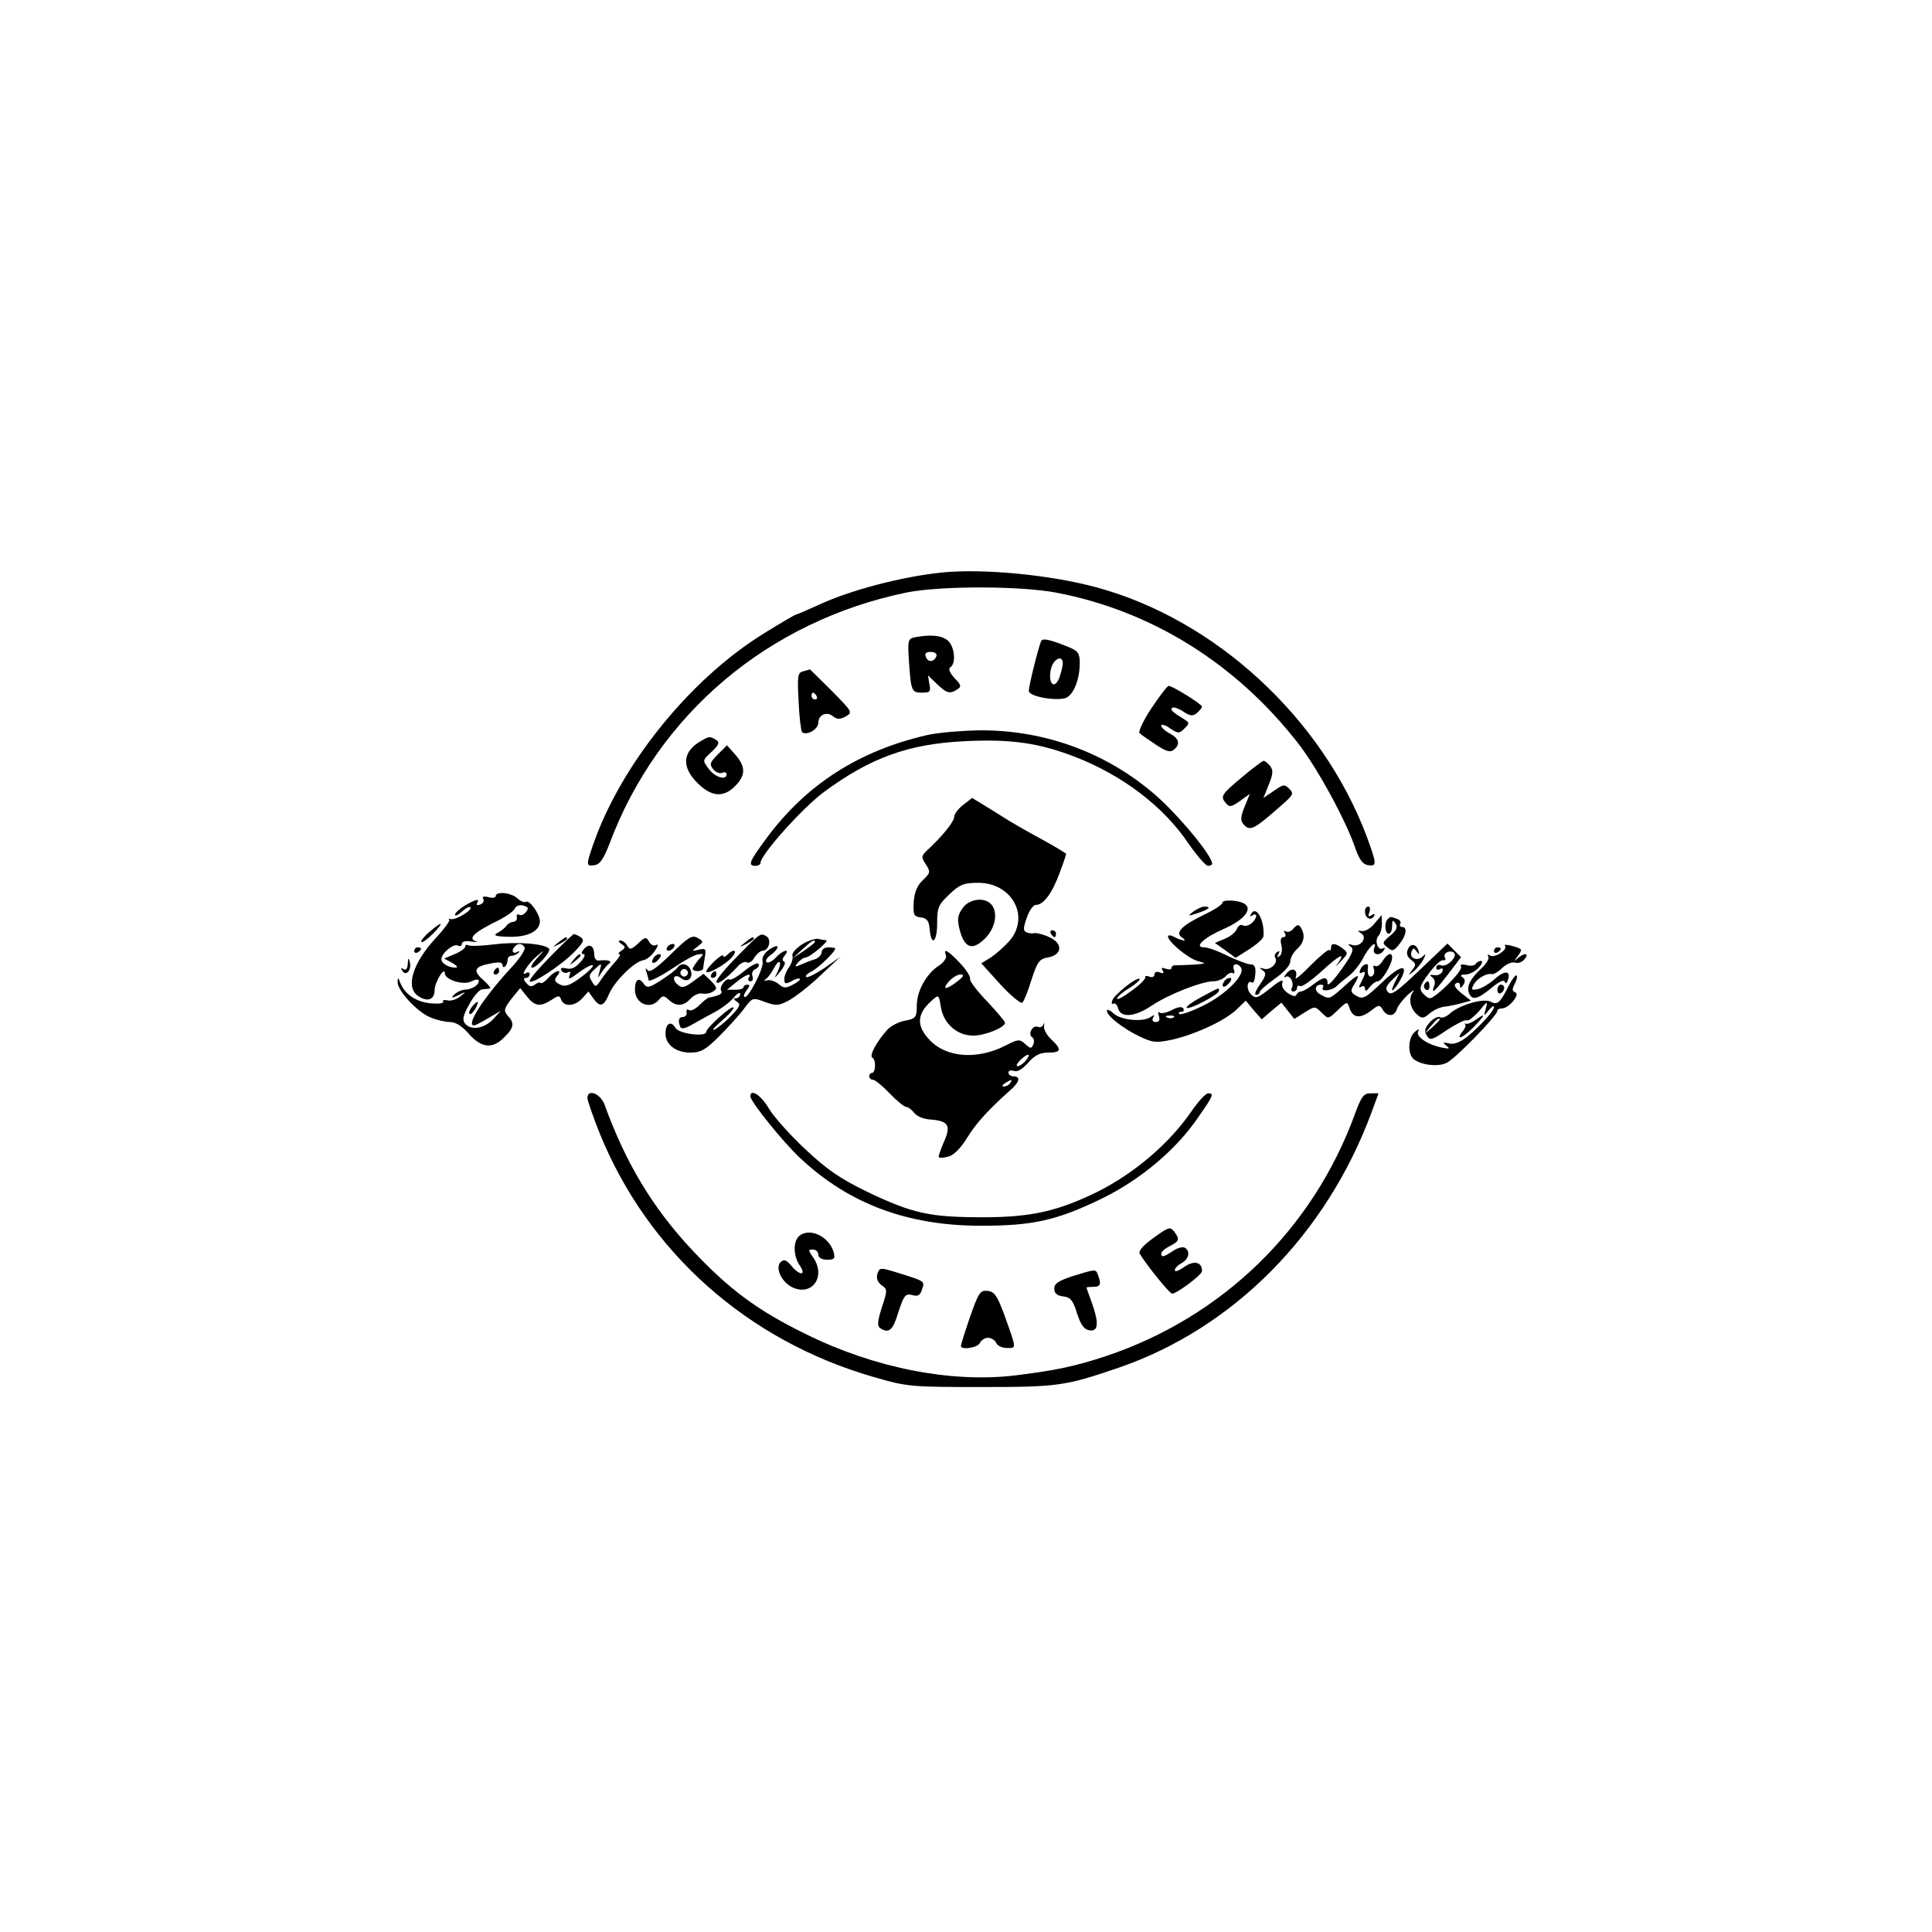 <?xml version="1.0" standalone="no"?>
<!DOCTYPE svg PUBLIC "-//W3C//DTD SVG 20010904//EN"
 "http://www.w3.org/TR/2001/REC-SVG-20010904/DTD/svg10.dtd">
<svg version="1.0" xmlns="http://www.w3.org/2000/svg"
 width="569pt" height="569pt" viewBox="0 0 569 569"
 preserveAspectRatio="xMidYMid meet">
<g transform="translate(0,569) scale(0.1,-0.1)"
fill="#000000" stroke="none">
<path d="M2775 4004 c-117 -12 -268 -51 -363 -95 -35 -16 -65 -29 -68 -29 -2
0 -45 -25 -95 -56 -217 -134 -422 -388 -503 -624 -20 -58 -20 -62 5 -58 16 2
27 19 44 63 143 382 468 656 875 740 101 20 337 20 444 -1 279 -54 527 -209
709 -443 57 -73 143 -231 170 -313 11 -30 21 -44 36 -46 27 -4 26 3 -4 85
-131 348 -445 638 -795 733 -136 37 -333 56 -455 44z"/>
<path d="M2694 3813 c-20 -4 -21 -9 -17 -71 6 -88 8 -92 39 -92 23 0 26 3 21
26 l-4 25 26 -25 c29 -28 38 -31 61 -16 12 8 11 13 -9 33 -14 16 -19 27 -12
32 17 10 13 60 -7 78 -18 16 -51 19 -98 10z m64 -55 c-6 -18 -25 -20 -31 -3
-5 10 0 15 14 15 12 0 19 -5 17 -12z"/>
<path d="M3067 3803 c-7 -12 -37 -132 -37 -148 0 -16 77 -30 108 -21 23 8 42
54 42 103 0 29 -5 36 -32 47 -54 22 -76 27 -81 19z m63 -67 c0 -8 -5 -27 -10
-42 -15 -37 -34 -17 -25 25 7 31 35 44 35 17z"/>
<path d="M2366 3713 c-17 -4 -18 -13 -14 -89 2 -46 7 -86 10 -90 13 -12 48 8
48 27 0 24 25 35 44 19 11 -9 20 -9 37 0 21 12 19 14 -42 76 -35 35 -64 63
-64 63 0 -1 -8 -3 -19 -6z m39 -73 c3 -5 1 -10 -4 -10 -6 0 -11 5 -11 10 0 6
2 10 4 10 3 0 8 -4 11 -10z"/>
<path d="M3391 3604 c-24 -36 -39 -69 -35 -73 5 -5 27 -20 48 -34 30 -20 43
-24 53 -15 20 16 16 33 -12 48 -14 7 -25 18 -25 23 0 5 12 2 26 -8 24 -16 27
-16 43 0 14 14 14 17 1 25 -37 23 -44 29 -38 35 3 4 18 -1 32 -10 21 -14 29
-15 41 -5 8 7 15 15 15 19 0 7 -87 61 -98 61 -4 0 -27 -30 -51 -66z"/>
<path d="M2730 3525 c-200 -46 -355 -145 -472 -303 -51 -69 -57 -82 -33 -82 8
0 15 4 15 9 0 24 124 162 186 208 138 102 250 142 414 150 138 7 219 -5 326
-46 139 -54 260 -145 334 -255 25 -36 51 -66 58 -66 6 0 12 3 12 6 0 22 -82
123 -151 188 -145 134 -336 207 -536 205 -54 -1 -123 -7 -153 -14z"/>
<path d="M2065 3508 c-55 -31 -59 -76 -11 -124 41 -41 77 -44 111 -9 31 31 32
56 1 92 l-25 28 -27 -27 c-23 -23 -25 -29 -14 -43 7 -9 19 -14 27 -11 7 3 13
1 13 -4 0 -20 -35 -9 -53 16 -19 25 -18 25 9 50 22 21 24 28 13 35 -18 11 -20
11 -44 -3z"/>
<path d="M3660 3403 c-62 -52 -67 -58 -50 -78 11 -13 16 -12 42 6 l29 21 -15
-37 c-12 -28 -13 -41 -5 -51 20 -24 30 -19 115 56 33 29 35 33 21 47 -14 14
-18 13 -45 -6 l-31 -21 16 40 c13 32 13 42 3 55 -7 8 -15 15 -19 14 -3 0 -31
-21 -61 -46z"/>
<path d="M2836 3319 c-14 -11 -26 -27 -26 -35 0 -14 -35 -57 -77 -96 -20 -19
-21 -22 -6 -44 14 -22 13 -25 -9 -46 -17 -16 -25 -36 -27 -65 -2 -37 0 -42 21
-45 18 -2 24 -10 26 -35 5 -52 22 -38 22 18 0 46 4 55 36 85 30 29 43 34 85
34 99 0 153 -98 93 -170 -16 -18 -41 -40 -56 -50 l-28 -17 56 -62 c31 -34 61
-58 65 -54 5 5 17 35 27 68 17 52 23 61 48 65 44 8 45 43 2 61 -18 8 -37 12
-42 11 -5 -2 -15 -1 -22 2 -11 4 -11 12 0 43 7 21 19 38 27 38 22 0 47 33 69
92 11 29 20 56 20 58 0 2 -35 23 -77 46 -43 23 -89 50 -103 59 -14 9 -41 26
-61 38 l-36 22 -27 -21z"/>
<path d="M1460 3051 c0 -5 -10 -7 -22 -3 -13 3 -19 1 -15 -5 4 -6 0 -14 -9
-17 -8 -3 -12 -2 -9 4 9 15 -3 12 -36 -7 -16 -10 -29 -22 -29 -27 0 -5 9 -1
20 9 11 10 22 16 25 13 8 -8 -42 -38 -57 -35 -7 2 -9 2 -5 -1 4 -2 -13 -26
-38 -53 -69 -74 -92 -146 -54 -172 27 -19 49 -12 49 17 0 22 29 71 30 50 0
-20 55 -37 79 -24 13 6 21 7 21 1 0 -13 -20 -25 -43 -26 -10 -1 -23 -8 -30
-15 -10 -10 -7 -10 13 -1 24 12 24 11 5 -4 -11 -9 -28 -14 -38 -11 -9 2 -15 0
-12 -4 3 -5 -13 -7 -36 -5 -43 4 -76 26 -90 60 -6 17 -8 17 -8 3 -1 -25 58
-89 96 -104 18 -8 44 -14 58 -14 17 0 36 -12 56 -35 37 -42 70 -45 104 -10 29
28 31 42 10 64 -12 15 -11 20 11 49 l26 32 20 -25 c23 -29 39 -31 72 -10 21
14 24 14 29 0 9 -21 40 -19 62 5 l18 20 14 -20 c20 -28 31 -25 47 13 16 37 73
94 100 99 10 1 26 14 35 28 9 13 11 21 4 17 -7 -4 -16 0 -21 9 -9 16 -12 15
-33 -5 -20 -18 -24 -19 -32 -6 -4 8 -13 15 -20 15 -7 0 -6 -4 3 -10 13 -9 13
-11 0 -20 -8 -5 -11 -10 -6 -10 6 0 -2 -12 -16 -27 -14 -16 -31 -38 -39 -50
-14 -21 -16 -21 -26 -3 -10 15 -8 21 9 36 20 19 21 19 14 -6 -6 -23 -6 -23 5
-5 7 11 17 23 23 27 11 8 -5 12 -31 9 -7 -1 -13 7 -13 18 0 26 -15 34 -30 16
-9 -10 -9 -15 -1 -15 6 0 2 -11 -10 -24 -14 -16 -27 -22 -41 -18 -15 3 -19 1
-14 -7 4 -6 12 -8 18 -5 8 5 9 1 5 -10 -5 -12 3 -9 28 10 20 15 38 24 41 21 3
-3 -13 -19 -36 -36 -34 -25 -46 -28 -62 -20 -15 8 -17 13 -7 25 18 22 -6 17
-26 -6 -10 -11 -20 -18 -23 -15 -3 3 -11 0 -17 -5 -9 -7 -16 -6 -25 5 -9 10
-9 15 -1 15 6 0 11 5 11 11 0 5 -5 7 -11 3 -19 -12 7 29 33 51 23 20 23 19 -1
-8 -14 -15 -20 -27 -14 -27 14 0 58 49 50 56 -14 15 -94 21 -159 13 -39 -5
-74 -6 -79 -3 -5 3 -9 1 -9 -4 0 -5 -14 -15 -31 -22 l-31 -13 24 -13 c12 -7
18 -13 11 -14 -21 0 -43 12 -43 25 0 18 37 48 49 40 6 -3 11 -1 11 5 0 7 11
10 28 7 15 -2 21 -2 15 0 -27 9 -8 27 70 65 21 11 40 25 43 32 3 8 14 12 25 9
15 -4 17 -8 8 -19 -6 -8 -15 -11 -20 -8 -5 3 -8 0 -7 -7 2 -7 -3 -13 -10 -14
-7 0 -16 -5 -20 -11 -4 -6 -15 -15 -26 -21 -15 -8 -8 -11 34 -12 55 -1 90 17
90 46 0 21 -31 64 -41 57 -5 -3 -16 2 -25 10 -17 17 -64 22 -64 7z m85 -151
c4 -6 -16 -36 -45 -66 -79 -87 -128 -164 -104 -164 4 0 23 10 43 22 l36 21
-22 -24 c-26 -28 -65 -35 -83 -14 -9 11 -7 23 12 57 13 24 30 44 38 44 8 1 19
2 23 3 4 0 -5 12 -20 25 -32 28 -26 40 25 49 21 4 32 3 32 -5 0 -6 3 -8 8 -4
4 4 7 13 7 19 0 7 5 12 12 12 6 0 15 4 20 9 5 5 3 6 -4 2 -14 -7 -18 6 -6 17
9 10 21 9 28 -3z"/>
<path d="M1455 2830 c-3 -5 -1 -10 4 -10 6 0 11 5 11 10 0 6 -2 10 -4 10 -3 0
-8 -4 -11 -10z"/>
<path d="M1390 2725 c-7 -9 -10 -18 -7 -21 3 -3 10 4 17 15 13 25 8 27 -10 6z"/>
<path d="M2834 3014 c-14 -20 -15 -33 -8 -61 14 -55 37 -64 74 -28 32 31 41
80 18 103 -21 21 -66 14 -84 -14z"/>
<path d="M3600 3031 c0 -5 -24 -21 -54 -35 -66 -32 -86 -53 -65 -67 19 -12 2
-11 -22 1 -10 6 -19 7 -19 2 0 -15 57 -63 86 -72 28 -8 28 -8 -11 -11 -22 -1
-46 -2 -52 -2 -7 1 -13 -3 -13 -8 0 -5 -7 -5 -17 -2 -11 4 -14 3 -9 -5 5 -8 2
-10 -8 -6 -9 4 -16 1 -16 -6 0 -7 -7 -10 -16 -6 -8 3 -13 2 -11 -2 2 -4 -15
-22 -39 -39 -24 -18 -44 -29 -44 -24 0 5 16 19 36 31 19 12 33 24 30 27 -7 7
-73 -45 -80 -63 -3 -8 -2 -13 3 -10 5 3 11 -3 14 -14 8 -29 50 -25 100 9 48
32 146 71 181 71 13 0 29 7 36 15 7 8 16 12 21 9 5 -3 6 2 3 10 -7 18 11 22
21 6 13 -21 -45 -79 -110 -111 -36 -18 -68 -29 -72 -25 -3 3 -1 6 6 6 7 0 9 4
6 10 -4 6 -16 5 -34 -5 -16 -8 -32 -11 -36 -7 -5 4 -5 -1 -2 -10 4 -12 1 -18
-9 -18 -9 0 -12 5 -8 13 6 9 4 9 -7 2 -22 -16 -87 -10 -109 10 -11 10 -20 14
-20 8 0 -15 46 -51 95 -75 40 -19 49 -20 97 -10 69 16 156 56 190 89 l27 26
23 -28 24 -27 29 25 29 24 19 -24 19 -24 30 19 c30 19 31 19 50 0 20 -20 20
-20 48 7 27 26 28 26 34 7 10 -30 31 -33 62 -10 24 19 27 20 36 5 12 -22 35
-22 42 1 4 11 19 30 33 43 15 13 22 16 14 7 -14 -19 -8 -50 15 -68 11 -10 18
-9 33 4 11 10 30 19 43 21 12 1 36 6 51 10 l29 8 -28 22 c-18 15 -24 24 -16
29 7 4 12 1 12 -6 0 -10 3 -9 10 2 6 9 5 17 -3 22 -8 5 -4 8 9 8 11 0 29 9 39
20 10 11 13 20 7 20 -6 0 -13 -4 -16 -9 -3 -5 -16 -7 -28 -3 -13 3 -19 1 -15
-5 7 -11 -75 -93 -92 -93 -5 0 -14 7 -21 15 -11 13 -8 23 18 58 17 23 36 41
42 39 6 -1 9 2 6 7 -8 12 11 24 25 16 15 -10 -19 -45 -37 -38 -8 3 -14 0 -14
-7 0 -6 5 -8 11 -4 7 4 10 1 7 -7 -3 -8 -14 -13 -24 -11 -14 2 -15 0 -6 -6 7
-5 10 -16 6 -25 -10 -28 0 -19 41 34 l38 50 -20 20 -20 20 -82 -78 c-66 -63
-84 -76 -93 -65 -9 10 -6 18 11 35 l23 22 -11 -22 c-18 -35 -13 -41 8 -8 34
56 11 58 -45 5 -56 -53 -60 -55 -84 -40 -12 8 -13 13 -2 30 21 34 13 34 -28
-4 -45 -40 -44 -40 -71 -25 -19 10 -18 29 2 29 6 0 8 -4 5 -8 -8 -14 27 -10
41 4 7 7 24 21 37 31 13 10 31 33 40 50 17 35 44 58 33 30 -7 -20 18 -24 29
-5 4 6 3 8 -3 5 -15 -9 -26 24 -13 37 5 5 10 21 10 36 l-1 25 -21 -25 c-11
-14 -28 -24 -37 -22 -13 2 -14 1 -2 -7 20 -13 -3 -42 -27 -34 -13 4 -14 3 -4
-5 11 -7 5 -22 -27 -67 -23 -32 -41 -51 -41 -42 0 22 -12 21 -43 -3 -14 -11
-30 -20 -35 -20 -6 0 -12 -5 -14 -10 -2 -6 -12 -4 -25 5 -14 10 -20 21 -16 32
4 10 -10 4 -35 -17 -39 -31 -44 -32 -58 -18 -15 15 -11 44 4 34 4 -2 8 9 9 25
2 21 -2 29 -15 29 -9 0 -39 12 -67 25 -27 14 -58 25 -69 25 -31 0 0 29 60 55
56 25 83 56 61 72 -16 12 -67 15 -67 4z m-143 -337 c-3 -3 -12 -4 -19 -1 -8 3
-5 6 6 6 11 1 17 -2 13 -5z"/>
<path d="M3514 3005 c-17 -13 -16 -14 14 -4 33 11 41 19 19 19 -7 0 -22 -7
-33 -15z"/>
<path d="M4020 3006 c0 -20 17 -29 26 -15 5 8 3 9 -6 4 -10 -6 -12 -4 -7 8 3
10 2 17 -3 17 -6 0 -10 -6 -10 -14z"/>
<path d="M3685 2999 c-5 -8 -4 -10 3 -5 17 10 15 -9 -3 -24 -8 -6 -19 -9 -25
-5 -5 3 -13 -1 -17 -10 -3 -10 -19 -23 -36 -30 l-29 -12 31 -22 30 -22 41 26
c22 14 41 31 41 38 4 45 -21 92 -36 66z"/>
<path d="M4087 2983 c-11 -10 -8 -43 3 -43 6 0 10 10 10 23 0 18 2 19 10 7 7
-11 3 -20 -16 -36 -23 -19 -24 -22 -8 -34 14 -13 19 -11 35 9 21 26 25 51 8
51 -5 0 -8 4 -5 9 3 5 -1 12 -10 15 -19 7 -19 7 -27 -1z"/>
<path d="M1264 2945 c-15 -13 -26 -27 -23 -29 3 -3 18 8 34 24 35 36 29 39
-11 5z"/>
<path d="M3810 2956 c-7 -9 -17 -13 -23 -9 -6 3 -7 1 -3 -5 4 -7 2 -12 -4 -12
-8 0 -10 -9 -6 -24 3 -14 1 -28 -6 -32 -7 -5 -8 -3 -3 6 5 9 4 11 -4 6 -6 -4
-9 -12 -5 -17 9 -15 -15 -38 -34 -32 -14 4 -14 3 -3 -5 11 -8 10 -15 -8 -41
-12 -17 -18 -31 -12 -31 6 0 11 4 11 8 0 5 20 22 45 40 26 18 45 39 45 50 0
11 9 27 20 37 21 19 25 41 11 63 -6 10 -10 10 -21 -2z"/>
<path d="M3095 2940 c3 -5 8 -10 11 -10 2 0 4 5 4 10 0 6 -5 10 -11 10 -5 0
-7 -4 -4 -10z"/>
<path d="M1623 2875 c-35 -35 -63 -68 -63 -74 0 -15 92 45 131 85 28 29 31 36
19 44 -8 5 -17 9 -20 9 -3 -1 -33 -29 -67 -64z"/>
<path d="M1975 2879 c-42 -41 -62 -55 -68 -46 -6 8 -7 6 -3 -6 3 -10 6 -20 6
-23 0 -8 37 11 80 40 25 17 54 33 65 35 19 3 19 2 2 -16 -9 -11 -17 -23 -17
-26 0 -10 30 -9 31 1 0 4 3 19 5 34 4 23 2 26 -18 21 -22 -5 -22 -5 -4 9 19
15 19 15 0 26 -16 9 -28 1 -79 -49z"/>
<path d="M2173 2875 c-35 -35 -63 -69 -63 -76 0 -12 28 7 62 44 9 11 22 16 27
13 6 -4 16 2 23 14 7 11 18 20 24 20 18 0 27 32 12 42 -18 11 -17 12 -85 -57z"/>
<path d="M1644 2914 c-18 -14 -18 -15 4 -4 12 6 22 13 22 15 0 8 -5 6 -26 -11z"/>
<path d="M2194 2914 c-18 -14 -18 -15 4 -4 12 6 22 13 22 15 0 8 -5 6 -26 -11z"/>
<path d="M2361 2908 c-18 -12 -30 -26 -27 -33 2 -7 -2 -21 -9 -32 -8 -10 -15
-26 -15 -36 0 -15 3 -16 21 -7 11 7 23 10 25 7 2 -2 -7 -10 -21 -17 -21 -11
-27 -11 -42 2 -10 8 -25 13 -33 11 -10 -3 -11 -2 -4 4 6 4 17 19 23 31 16 31
26 21 11 -10 -11 -22 -11 -22 9 2 11 14 16 27 10 28 -6 3 -5 9 2 18 18 22 -6
16 -26 -6 -10 -11 -22 -17 -27 -14 -5 3 0 13 11 21 12 8 21 19 21 24 0 5 -11
2 -25 -8 -15 -11 -22 -24 -19 -35 5 -18 -44 -113 -54 -104 -3 3 1 12 8 21 8
10 9 15 1 15 -6 0 -11 -3 -11 -7 0 -5 -11 -8 -25 -8 l-24 0 27 22 c28 23 48
30 37 13 -3 -5 -1 -10 5 -10 7 0 9 7 6 15 -3 9 1 18 9 21 8 4 12 10 9 15 -3 5
-22 -4 -41 -20 -20 -17 -40 -28 -44 -26 -10 7 -32 -22 -25 -33 5 -8 -4 -14
-36 -20 -5 -1 -17 -11 -28 -22 -12 -12 -25 -18 -31 -15 -5 4 -8 1 -7 -6 2 -7
-3 -13 -9 -14 -14 0 -17 -9 -10 -28 3 -9 14 -7 38 7 19 11 49 27 67 37 17 9
41 27 52 40 11 13 19 18 20 12 0 -7 -6 -13 -12 -13 -9 0 -8 -3 2 -10 12 -7 10
-14 -15 -40 -17 -18 -39 -36 -50 -42 -11 -5 -2 6 20 25 22 19 38 37 35 40 -6
6 -80 -60 -80 -72 0 -16 -81 -6 -91 12 -13 22 -29 13 -29 -17 0 -33 31 -56 73
-56 31 0 45 8 85 48 26 26 59 62 73 81 25 33 25 34 62 20 33 -12 41 -11 71 5
18 10 60 42 92 73 l59 55 -47 -33 c-27 -18 -51 -30 -54 -26 -3 3 5 11 18 17
20 11 68 57 68 67 0 1 -9 3 -20 3 -11 0 -20 -6 -20 -14 0 -7 -8 -16 -17 -20
-10 -3 -29 -10 -42 -16 -21 -9 -22 -8 -11 5 7 8 17 15 22 15 13 0 72 50 61 51
-4 0 -15 2 -24 4 -9 1 -31 -6 -48 -17z m39 8 c0 -3 -15 -14 -32 -26 l-33 -22
28 26 c27 25 37 31 37 22z"/>
<path d="M1965 2900 c-3 -5 -2 -10 4 -10 5 0 13 5 16 10 3 6 2 10 -4 10 -5 0
-13 -4 -16 -10z"/>
<path d="M3920 2898 c0 -6 -2 -9 -5 -6 -3 3 -28 -18 -56 -46 -27 -28 -47 -44
-43 -35 8 24 -11 32 -27 12 -8 -9 -9 -14 -3 -10 13 8 27 -19 18 -34 -3 -5 0
-9 5 -9 6 0 11 5 11 11 0 5 4 8 9 5 5 -4 34 17 65 45 52 48 72 57 44 19 -7 -9
-2 -5 11 9 22 23 22 25 5 38 -22 16 -34 17 -34 1z"/>
<path d="M4146 2893 c-5 -11 -1 -22 10 -30 15 -11 15 -15 3 -30 -13 -17 -12
-17 4 -4 10 8 23 24 29 35 8 17 8 19 -2 9 -16 -15 -40 -5 -33 14 5 12 7 12 15
1 8 -10 9 -10 6 1 -6 22 -25 24 -32 4z"/>
<path d="M4432 2905 c11 -11 -30 -38 -44 -29 -6 4 -8 3 -5 -3 4 -6 -5 -21 -19
-34 -34 -31 -45 -54 -38 -73 9 -23 25 -20 66 14 24 20 38 26 40 18 3 -7 7 -3
10 9 7 26 -13 25 -44 -4 -13 -11 -33 -23 -45 -26 -19 -4 -21 -2 -13 13 10 18
38 35 54 31 5 -1 19 7 31 19 12 11 29 18 37 15 8 -3 21 1 28 10 15 18 0 20
-20 3 -12 -11 -12 -10 -1 5 8 9 12 19 10 21 -9 8 -54 18 -47 11z"/>
<path d="M1220 2889 c0 -5 5 -7 10 -4 6 3 10 8 10 11 0 2 -4 4 -10 4 -5 0 -10
-5 -10 -11z"/>
<path d="M4400 2889 c0 -5 5 -7 10 -4 6 3 10 8 10 11 0 2 -4 4 -10 4 -5 0 -10
-5 -10 -11z"/>
<path d="M2142 2878 c-7 -7 -12 -8 -12 -3 0 5 -11 -2 -25 -15 -14 -13 -25 -27
-25 -31 0 -11 54 18 75 41 19 21 7 28 -13 8z"/>
<path d="M2786 2876 c3 -7 -7 -21 -21 -30 -37 -24 -65 -75 -65 -118 0 -34 -3
-38 -34 -44 -19 -3 -43 -16 -53 -27 -33 -37 -53 -76 -44 -82 12 -6 10 -45 -1
-45 -4 0 -8 -4 -8 -10 0 -5 5 -10 11 -10 6 0 28 -18 49 -40 21 -22 43 -40 49
-40 5 0 16 -8 23 -17 7 -10 28 -19 47 -20 54 -4 63 -17 41 -66 -10 -23 -17
-43 -15 -45 2 -3 15 -2 29 2 15 4 35 24 53 53 26 43 64 85 127 141 29 25 33
42 11 42 -8 0 -15 5 -15 11 0 6 7 8 16 5 10 -4 25 5 42 24 19 22 35 30 59 30
39 0 41 9 9 39 -13 12 -23 30 -21 39 1 9 0 12 -2 5 -2 -7 -10 -10 -17 -7 -15
6 -30 -23 -16 -31 5 -3 7 -12 3 -21 -5 -13 -8 -13 -23 1 -17 15 -21 15 -58 -4
-84 -43 -175 -36 -224 16 -40 42 -38 77 6 116 21 19 21 18 27 -19 8 -49 48
-84 95 -84 35 0 94 24 94 38 0 4 -24 32 -53 63 -29 30 -52 60 -50 66 2 6 -11
27 -30 47 -36 38 -50 45 -41 22z m34 -76 c-33 -26 -48 -26 -25 0 10 11 25 20
34 20 12 0 9 -6 -9 -20z m200 -235 c-7 -8 -17 -15 -23 -15 -6 0 -2 8 9 19 22
21 33 19 14 -4z m-45 -65 c-3 -5 -12 -10 -18 -10 -7 0 -6 4 3 10 19 12 23 12
15 0z"/>
<path d="M1689 2863 c-13 -16 -12 -17 4 -4 9 7 17 15 17 17 0 8 -8 3 -21 -13z"/>
<path d="M1925 2869 c-11 -17 1 -21 15 -4 8 9 8 15 2 15 -6 0 -14 -5 -17 -11z"/>
<path d="M4072 2860 c-7 -12 -17 -18 -22 -15 -5 3 -7 0 -4 -8 3 -8 1 -18 -5
-22 -10 -5 -15 7 -12 28 2 14 -17 7 -23 -9 -3 -8 -2 -12 4 -9 13 8 13 -1 -1
-27 -8 -15 -8 -19 0 -14 6 4 11 1 11 -6 1 -9 5 -7 14 5 7 9 18 17 24 17 12 0
42 51 42 70 0 17 -14 12 -28 -10z"/>
<path d="M1201 2852 c-1 -15 -5 -21 -13 -16 -7 5 -8 3 -3 -5 10 -18 28 2 22
25 -4 15 -5 14 -6 -4z"/>
<path d="M1995 2840 c-4 -6 -25 -22 -48 -37 -36 -23 -42 -24 -52 -9 -14 19
-25 11 -25 -19 0 -41 45 -60 70 -30 12 14 15 14 30 0 22 -20 43 -19 64 4 9 10
25 17 34 15 9 -2 24 0 32 6 13 8 12 12 -6 31 l-22 21 -30 -22 c-26 -19 -34
-21 -46 -10 -9 7 -13 16 -10 22 3 5 12 4 20 -3 19 -15 37 1 28 24 -7 19 -29
23 -39 7z m29 -21 c-3 -5 -10 -7 -15 -3 -5 3 -7 10 -3 15 3 5 10 7 15 3 5 -3
7 -10 3 -15z"/>
<path d="M2095 2820 c-3 -5 -1 -10 4 -10 6 0 11 5 11 10 0 6 -2 10 -4 10 -3 0
-8 -4 -11 -10z"/>
<path d="M4444 2788 c-26 -52 -34 -59 -54 -48 -21 11 -93 -10 -121 -36 -10 -9
-22 -13 -28 -10 -5 4 -19 -3 -30 -15 -15 -17 -17 -25 -9 -39 10 -15 15 -14 60
17 28 18 54 31 58 28 5 -3 20 10 36 27 25 31 26 31 20 8 -7 -24 -6 -24 8 -6 9
11 16 16 16 10 -1 -12 -37 -52 -77 -86 -22 -17 -40 -25 -55 -21 -19 4 -20 3
-8 -7 12 -9 9 -10 -15 -5 -42 9 -77 33 -68 48 4 7 0 7 -10 -2 -20 -16 -22 -64
-4 -80 22 -18 73 -24 98 -11 25 12 149 139 149 153 0 4 6 7 13 7 21 0 55 42
40 47 -10 4 -10 10 -2 25 6 11 8 22 6 25 -3 3 -13 -10 -23 -29z m-204 -101 c0
-2 -10 -12 -22 -23 l-23 -19 19 23 c18 21 26 27 26 19z"/>
<path d="M3605 2799 c-11 -17 1 -21 15 -4 8 9 8 15 2 15 -6 0 -14 -5 -17 -11z"/>
<path d="M4195 2791 c-3 -5 -1 -12 5 -16 5 -3 10 1 10 9 0 18 -6 21 -15 7z"/>
<path d="M4410 2774 c0 -8 5 -12 10 -9 6 3 10 10 10 16 0 5 -4 9 -10 9 -5 0
-10 -7 -10 -16z"/>
<path d="M3537 2753 c-26 -14 -45 -28 -42 -31 7 -7 95 39 95 50 0 10 5 12 -53
-19z"/>
<path d="M4344 2685 c-12 -8 -24 -12 -28 -10 -3 3 -4 2 -1 -2 3 -3 0 -12 -7
-20 -24 -30 1 -20 32 12 36 37 37 44 4 20z"/>
<path d="M1730 2456 c0 -7 16 -53 35 -101 142 -352 436 -614 810 -721 96 -28
108 -29 315 -29 226 0 247 3 405 57 337 116 611 392 744 751 l21 57 -24 0
c-20 0 -27 -10 -46 -62 -124 -339 -390 -597 -733 -712 -91 -30 -147 -42 -269
-57 -188 -22 -412 22 -613 121 -145 71 -227 132 -337 249 -116 124 -195 255
-258 429 -13 32 -50 46 -50 18z"/>
<path d="M2210 2461 c0 -15 97 -136 148 -183 143 -134 316 -198 531 -198 154
0 224 16 356 80 115 56 221 146 285 241 44 63 46 69 28 69 -7 0 -28 -23 -47
-50 -65 -96 -169 -185 -279 -240 -116 -57 -195 -75 -337 -75 -157 0 -207 11
-341 75 -80 39 -118 65 -183 126 -45 42 -93 96 -107 120 -23 39 -54 59 -54 35z"/>
<path d="M3397 2044 c-32 -23 -45 -39 -40 -47 22 -36 88 -117 95 -117 14 0 87
55 88 66 1 27 -23 33 -52 13 -15 -11 -28 -16 -28 -10 0 6 9 15 20 21 22 12 26
35 10 45 -6 4 -22 0 -35 -9 -27 -18 -35 -20 -35 -8 0 5 11 15 25 22 29 15 30
20 13 43 -12 15 -17 13 -61 -19z"/>
<path d="M2352 2048 c-17 -17 -15 -59 4 -86 20 -30 -2 -29 -26 1 -15 17 -21
19 -31 10 -17 -17 3 -60 36 -75 58 -26 99 34 59 90 -14 20 -14 22 0 22 9 0 16
-7 16 -15 0 -9 10 -15 26 -15 22 0 24 3 19 23 -14 47 -74 74 -103 45z"/>
<path d="M2584 1938 c-4 -13 1 -24 12 -33 18 -12 18 -15 1 -66 -13 -41 -14
-55 -4 -61 25 -16 37 -6 53 48 16 49 21 55 40 50 17 -5 24 -1 29 15 9 26 10
25 -63 48 -61 19 -61 19 -68 -1z"/>
<path d="M3160 1932 c-42 -14 -55 -22 -55 -37 0 -14 8 -21 26 -23 22 -3 29
-11 41 -50 11 -34 21 -48 37 -50 26 -4 28 22 6 83 -8 22 -15 41 -15 43 0 1 9
2 20 2 21 0 24 8 14 34 -7 19 -5 19 -74 -2z"/>
<path d="M2857 1812 c-15 -44 -27 -82 -27 -86 0 -13 51 -5 56 9 4 8 14 15 24
15 10 0 20 -7 24 -15 3 -8 17 -15 31 -15 29 0 30 -6 -8 100 -20 53 -28 66 -48
68 -22 3 -27 -5 -52 -76z"/>
</g>
</svg>

